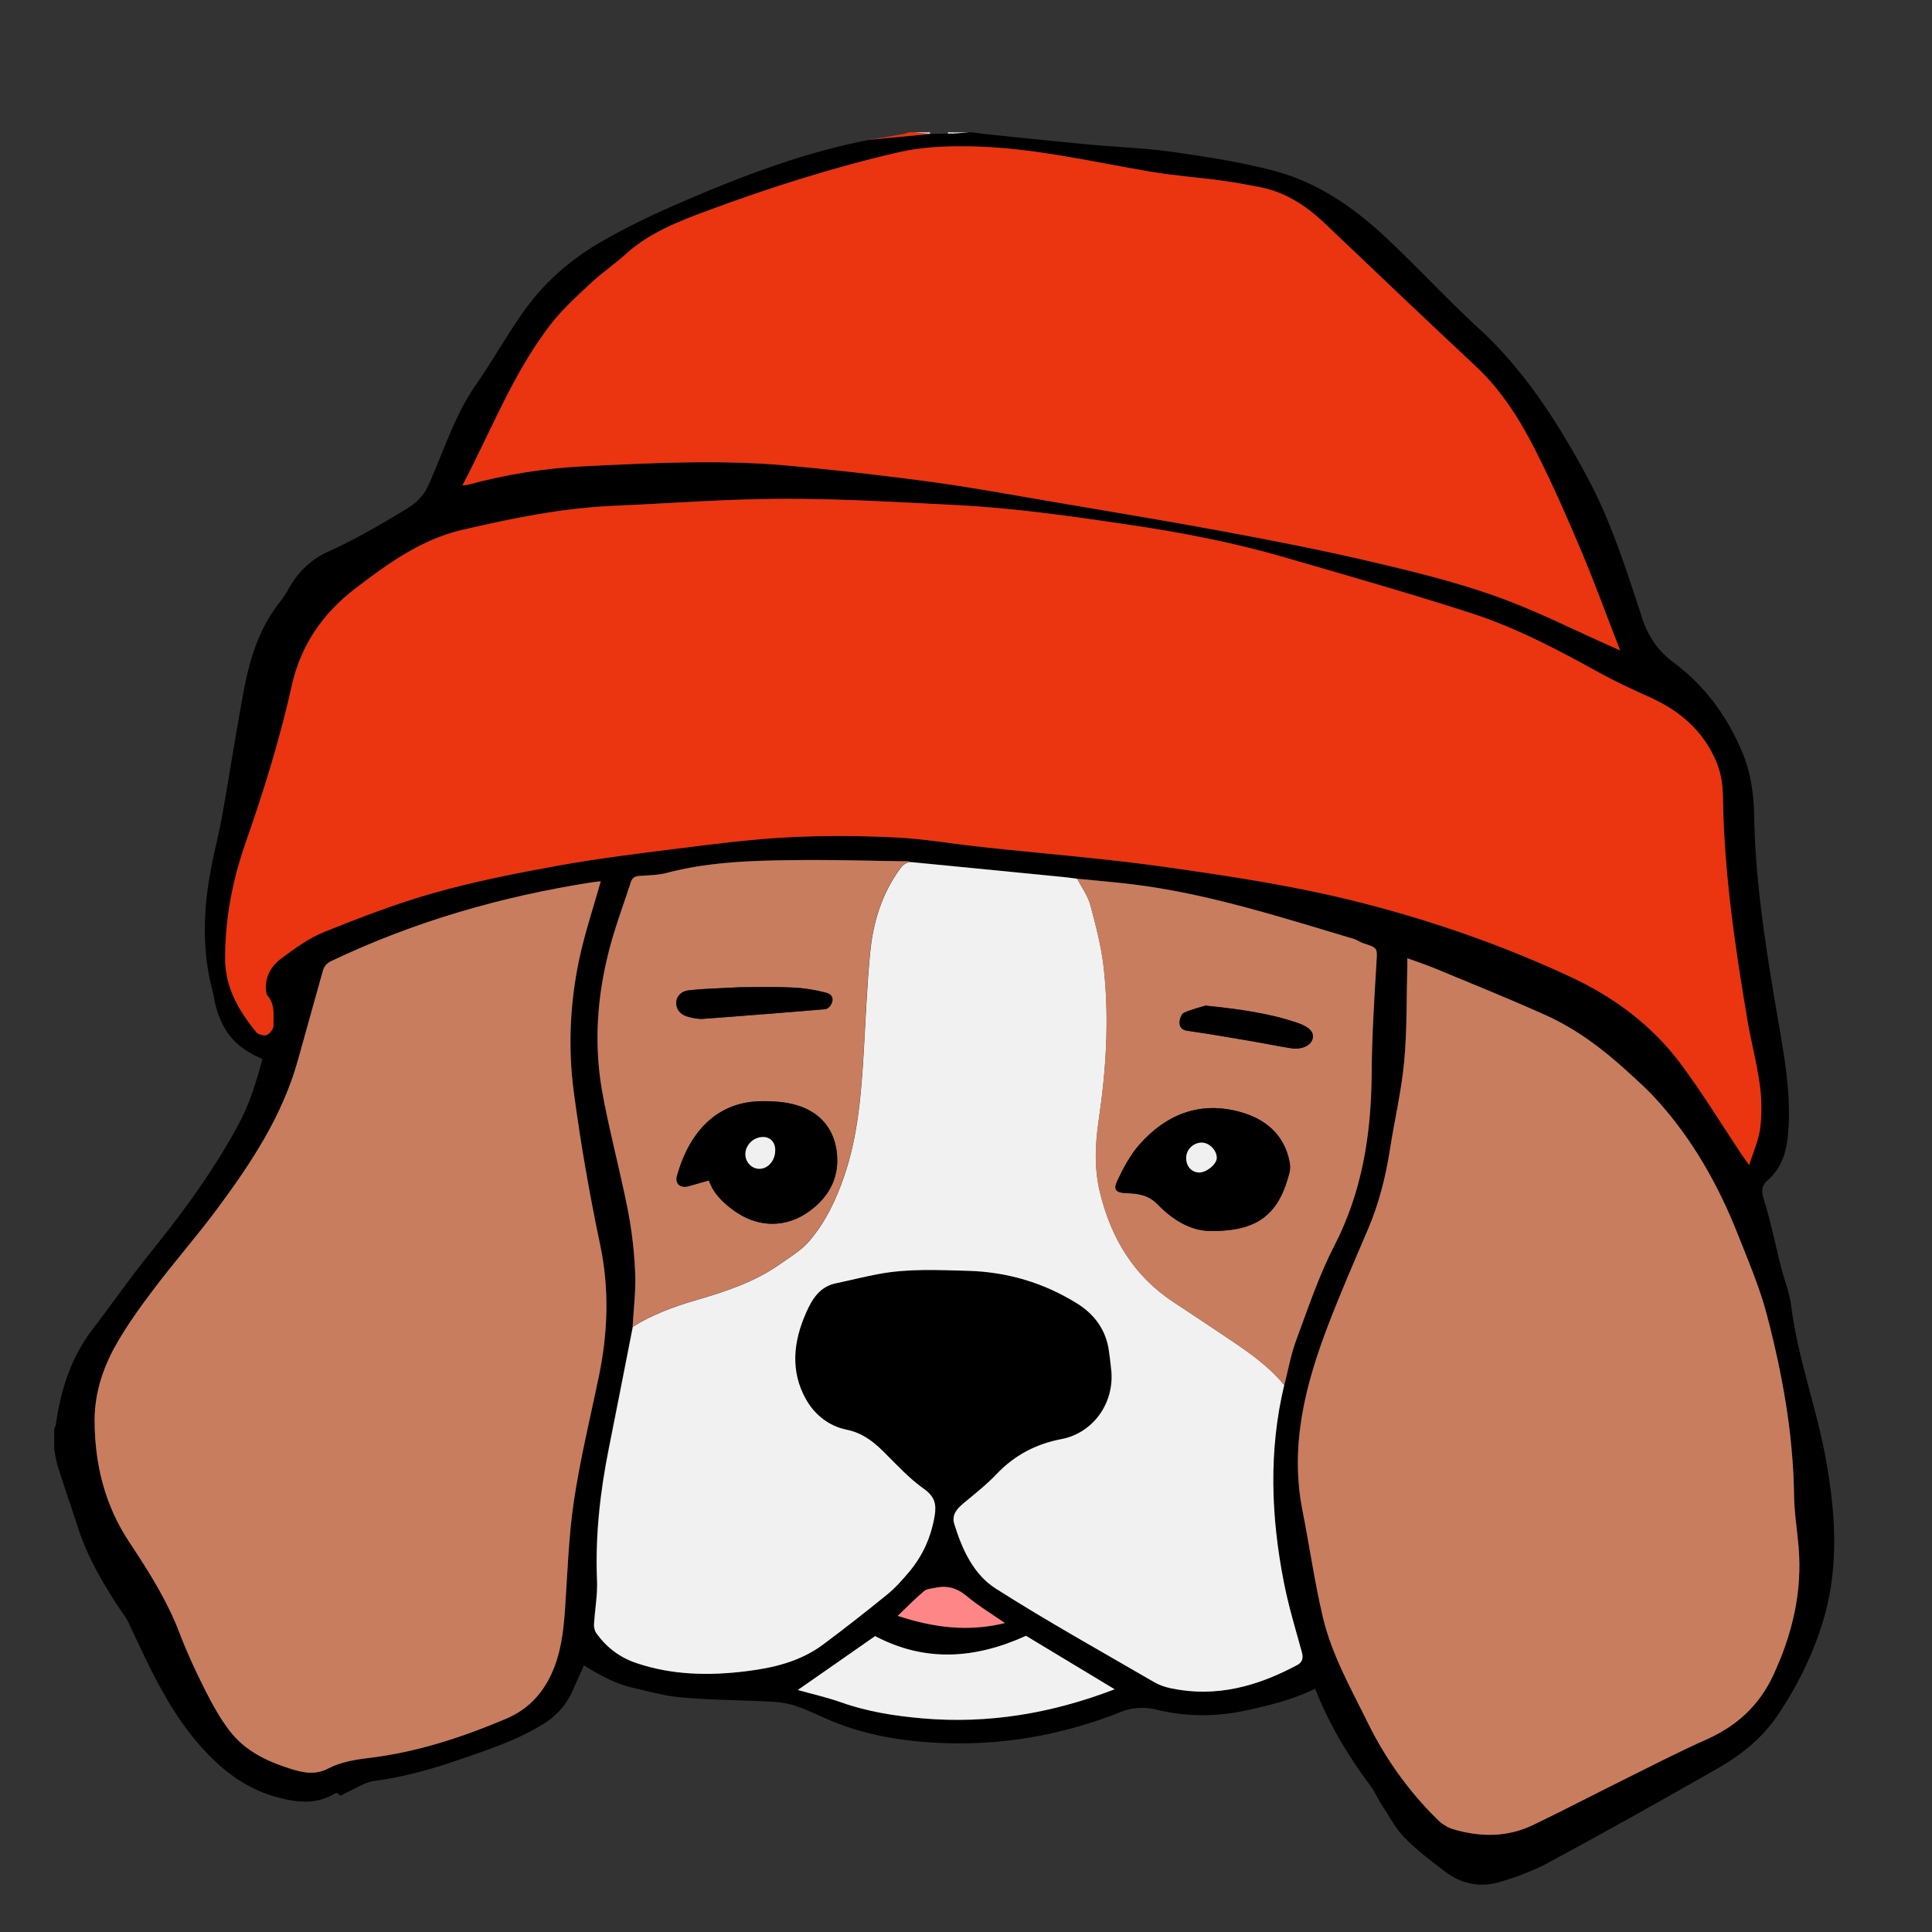 <?xml version="1.0" encoding="UTF-8"?>
<svg data-bbox="9.02 21.99 295.964 291.388" viewBox="0 0 321.25 321.25" xmlns="http://www.w3.org/2000/svg" data-type="ugc">
    <rect x="0" y="0" width="321.25" height="321.25" fill="#333333" stroke="none"/>
    <g>
        <path d="M161.62 22c.91.12 1.82.26 2.73.35 5.58.57 11.16 1.16 16.75 1.68 4.68.44 9.39.59 14.04 1.26 5.64.81 11.31 1.67 16.8 3.14 6.91 1.84 12.82 5.81 18.03 10.63 5.46 5.05 10.5 10.57 15.98 15.61 7.59 6.98 13.01 15.49 17.85 24.43 3.65 6.73 6.08 13.99 8.46 21.25.19.59.4 1.18.58 1.77.98 3.25 2.55 5.89 5.46 8.05 5.24 3.89 9.05 9.13 11.53 15.22 1.36 3.35 1.79 6.93 1.86 10.51.23 12.32 2.38 24.4 4.44 36.49.93 5.46 1.69 10.94 1.15 16.5-.27 2.8-1.1 5.36-3.3 7.31-.96.85-1.18 1.71-.73 3.12 1.16 3.7 1.93 7.53 2.88 11.29.55 2.17 1.42 4.29 1.7 6.49 1.11 8.85 4.32 17.22 5.85 25.97 1.58 8.99 2.11 17.9-.64 26.78-1.71 5.52-4.26 10.63-7.48 15.4-2.53 3.76-6.04 6.56-9.92 8.78-9.26 5.29-18.57 10.5-27.95 15.57-2.67 1.45-5.59 2.56-8.52 3.39-3.13.89-6.23.23-8.86-1.77-2.32-1.76-4.66-3.53-6.7-5.59-1.49-1.51-2.52-3.47-3.7-5.27-.77-1.17-1.33-2.49-2.16-3.6-3.66-4.92-6.79-10.13-9.07-15.98-3.62 1.82-7.47 2.75-11.36 3.6-4.95 1.08-9.9 1.14-14.84-.07-2.1-.51-4.08-.46-6.19.38-10.11 4.01-20.62 5.75-31.5 5.04-6.13-.4-12.07-1.54-17.74-4.1-6.08-2.74-6.14-2.6-12.59-2.84-3.86-.14-7.74-.21-11.58-.59-2.53-.25-5.02-.97-7.51-1.53-3.01-.68-5.68-2.14-8.27-3.75-.66 1.47-1.29 2.86-1.91 4.25-1.06 2.4-2.74 4.21-4.98 5.58-4.35 2.66-9.15 4.22-13.93 5.87-4.56 1.58-9.18 2.86-13.99 3.5-1.65.22-3.18 1.31-4.77 1.98-.43.18-.88.81-1.38.06-.04-.06-.38.02-.53.11-3.04 1.8-6.21 1.45-9.42.6-5.89-1.57-10.23-5.27-14-9.89-4.76-5.84-7.74-12.65-10.91-19.36-.33-.69-.83-1.29-1.25-1.93-2.88-4.33-5.5-8.8-7.1-13.79-1.07-3.34-2.23-6.66-3.3-10.01-.29-.92-.41-1.89-.61-2.84v-3.5c.09-.21.23-.41.26-.62.8-5.76 2.49-11.16 6.08-15.86 3.31-4.33 6.43-8.8 9.84-13.03 5.37-6.64 10.38-13.51 14.44-21.04 1.86-3.44 2.99-7.16 3.99-10.9-4.46-1.97-6.56-4.39-7.8-8.98-.18-.68-.24-1.39-.42-2.07-1.81-6.68-1.65-13.4-.41-20.13.59-3.18 1.41-6.32 1.98-9.51 1.22-6.83 2.26-13.68 3.54-20.5.91-4.83 2.27-9.54 5.15-13.64.74-1.05 1.6-2.04 2.21-3.16 1.54-2.85 3.73-5.05 6.64-6.36 4.55-2.06 8.83-4.55 13.09-7.14 1.69-1.03 2.84-2.2 3.64-3.97 2.52-5.57 4.3-11.49 7.84-16.6 2.74-3.95 5.11-8.16 7.87-12.1 3.38-4.82 7.72-8.66 12.84-11.64 5.72-3.33 11.74-5.98 17.84-8.51 8.72-3.62 17.58-6.74 26.87-8.53.82-.09 1.64-.19 2.46-.27 2.55-.24 5.11-.47 7.66-.71 1-.03 2-.05 3.01-.08h1l2.5-.21h.5Zm-10.07 121.35c-.2-.05-.4-.13-.6-.14-6.2-.08-12.39-.27-18.59-.2-7.21.08-14.42.26-21.47 2.12-1.47.39-3.05.4-4.58.51-.77.05-1.21.32-1.45 1.08-1 3.12-2.15 6.19-3.06 9.34-2.45 8.46-3.22 17.09-1.62 25.77 1.2 6.52 2.94 12.94 4.22 19.45.67 3.4 1.05 6.89 1.2 10.36.13 2.97-.26 5.97-.42 8.95-1.32 6.71-2.63 13.43-3.97 20.14-1.46 7.28-2.29 14.61-1.98 22.06.1 2.43-.36 4.88-.5 7.32-.03.48.12 1.07.4 1.46 1.69 2.35 3.84 4 6.66 4.95 5.99 2.02 12.08 2.11 18.25 1.35 4.57-.56 9.02-1.63 12.79-4.45 3.63-2.71 7.2-5.5 10.71-8.36 1.31-1.07 2.46-2.37 3.55-3.67 2.3-2.72 3.7-5.86 4.28-9.4.31-1.92-.02-3.18-1.8-4.45-2.45-1.74-4.53-4.03-6.69-6.16-1.76-1.75-3.59-3.15-6.16-3.67-2.92-.59-5.29-2.47-6.72-5-2.67-4.71-2.12-9.66-.02-14.43.96-2.18 2.21-4.32 4.91-4.9 2.4-.51 4.77-1.11 7.18-1.56 4.91-.91 9.86-.66 14.81-.53 6.55.17 12.63 1.97 18.16 5.42 2.89 1.79 4.83 4.41 5.31 7.91.15 1.11.3 2.23.4 3.34.48 5.48-3.14 10.34-8.31 11.32-4.19.79-7.79 2.68-10.77 5.81-1.62 1.7-3.48 3.18-5.29 4.68-1.17.97-2.25 1.98-1.74 3.63 1.3 4.21 3.19 8.37 6.88 10.72 8.6 5.48 17.54 10.44 26.36 15.57.85.49 1.83.82 2.79 1.02 7.51 1.59 14.4-.34 20.98-3.87.8-.43 1.06-1.1.79-2.08-1.06-3.88-2.23-7.74-3.01-11.68-2.14-10.92-2.55-21.87.06-32.79.64-2.49 1.08-5.06 1.97-7.46 1.96-5.29 3.76-10.69 6.33-15.69 4.65-9.03 6.15-18.58 6.22-28.56.04-6.11.42-12.22.79-18.32.16-2.66.32-2.64-2.2-3.45-.53-.17-1-.55-1.54-.71-11.78-3.49-23.49-7.3-35.74-8.94-3.41-.46-6.85-.72-10.28-1.07-.6-.08-1.2-.18-1.8-.24l-8.79-.87c-5.65-.55-11.3-1.11-16.96-1.66Zm139.29 50.35c.69-2.21 1.59-4.15 1.83-6.16.29-2.36.24-4.83-.08-7.2-.5-3.61-1.45-7.15-2.06-10.75-2.07-12.26-3.89-24.55-4.06-37.03-.03-2-.28-3.93-1.11-5.9-2.23-5.26-6.15-8.52-11.2-10.78-2.88-1.29-5.75-2.63-8.51-4.16-6.78-3.75-13.64-7.36-21.01-9.74-10.27-3.33-20.67-6.27-31.04-9.29-8.39-2.44-16.94-4.1-25.59-5.38-9.71-1.44-19.42-2.83-29.23-3.33-9.56-.48-19.12-1.05-28.69-1.03-9.39.03-18.78.76-28.17 1.17-8.51.37-16.82 2.08-25.08 4-6.79 1.58-12.35 5.59-17.79 9.76-5.43 4.16-9.06 9.46-10.55 16.15-1.97 8.86-4.65 17.5-7.65 26.05-2.2 6.29-3.45 12.74-3.42 19.43.03 4.77 2.28 8.57 5.15 12.1.33.4 1.28.67 1.74.49.52-.2 1.14-.99 1.13-1.51 0-1.73.29-3.57-1.02-5.07-.19-.22-.2-.63-.22-.95-.18-2.27.94-4.02 2.61-5.25 2.23-1.64 4.54-3.34 7.08-4.36 6.01-2.41 12.08-4.76 18.3-6.5 6.74-1.89 13.65-3.26 20.54-4.51 6.66-1.2 13.39-2.03 20.11-2.87 5.98-.75 11.98-1.52 17.99-1.84 5.93-.31 11.9-.29 17.83 0 4.89.23 9.75 1.08 14.62 1.61 10.21 1.11 20.46 1.9 30.62 3.34 10.28 1.46 20.59 3.01 30.66 5.48 12.54 3.07 24.8 7.29 36.53 12.75 7.15 3.32 13.51 7.99 18.28 14.38 3.68 4.92 6.89 10.2 10.31 15.32.34.5.7.99 1.13 1.59ZM99.89 146.54c-.25.03-.78.07-1.31.15-15.08 2.33-29.6 6.51-43.41 13.08-.79.37-1.25.85-1.48 1.67-1.36 4.92-2.77 9.83-4.12 14.76-2.57 9.33-7.81 17.22-13.48 24.85-3.35 4.5-7.06 8.74-10.45 13.22-2.33 3.08-4.61 6.23-6.48 9.59-2.1 3.79-3.44 7.91-3.42 12.37.02 7.32 1.71 14.11 5.83 20.29 3.17 4.77 6.24 9.62 8.3 15.04 1.21 3.18 2.65 6.28 4.18 9.32 1.21 2.4 2.52 4.81 4.15 6.93 2.51 3.27 6.12 5.04 10 6.26 2.15.67 4.13 1.17 6.45-.04 2-1.04 4.42-1.45 6.71-1.72 7.99-.95 15.53-3.44 22.88-6.56 3.4-1.44 5.87-3.97 7.45-7.39 1.57-3.4 2-7 2.26-10.67.42-6.01.59-12.07 1.47-18.02 1.03-6.94 2.69-13.78 4.13-20.65 1.53-7.33 1.81-14.6.25-22.02-1.78-8.45-3.26-16.98-4.4-25.54-.97-7.37-.61-14.82.95-22.11.93-4.32 2.35-8.54 3.55-12.81Zm134.12 12.8v1.07c-.15 5.36-.03 10.75-.52 16.08-.45 4.91-1.61 9.75-2.37 14.63-.71 4.58-1.83 9.02-3.66 13.29-2.22 5.19-4.48 10.38-6.51 15.65-3.85 9.99-6.52 20.18-4.38 31.05 1.16 5.91 2.01 11.89 3.39 17.74 1.47 6.27 4.68 11.88 7.49 17.62a58.412 58.412 0 0 0 11.62 16.11c.68.67 1.59 1.26 2.49 1.54 4.52 1.36 9.05 1.4 13.38-.69 5.24-2.53 10.39-5.22 15.6-7.8 4.39-2.18 8.75-4.43 13.23-6.42 5.02-2.23 8.76-5.68 11.07-10.64 3.16-6.78 4.88-13.86 4.22-21.4-.25-2.86-.71-5.71-.75-8.57-.14-10.19-1.94-20.15-4.51-29.95-1.2-4.58-3.09-9-4.84-13.42-3.26-8.24-7.57-15.88-13.57-22.47-1.51-1.66-3.19-3.16-4.85-4.67-4.08-3.72-8.47-7.03-13.52-9.3-6.02-2.7-12.15-5.17-18.25-7.71-1.49-.62-3.03-1.12-4.76-1.76ZM76.89 80.72c.45-.06.7-.06.93-.12 6.25-1.68 12.62-2.74 19.05-3.05 11.47-.56 22.96-1.16 34.43-.1 7.91.73 15.8 1.63 23.67 2.7 6.75.92 13.46 2.17 20.17 3.31 9.46 1.61 18.93 3.17 28.37 4.92 8.04 1.49 16.09 3.05 24.05 4.92 7.07 1.66 14.17 3.37 21 5.79 6.76 2.39 13.2 5.69 19.77 8.59.43.19.86.39 1.05.48-2.14-5.5-4.18-11.13-6.5-16.63-2.33-5.55-4.77-11.07-7.48-16.44-2.62-5.2-5.7-10.14-10.04-14.19-8.39-7.84-16.7-15.78-25.03-23.69-3.1-2.95-6.56-5.25-10.83-6.08-2.2-.43-4.41-.83-6.63-1.13-3.83-.51-7.7-.79-11.5-1.43-10.02-1.69-19.94-4.07-30.18-4.22-3.97-.06-7.88.08-11.77.98-10.87 2.51-21.47 5.88-31.91 9.76-4.8 1.78-9.56 3.64-13.45 7.16-1.85 1.67-3.94 3.09-5.76 4.79-2.31 2.15-4.7 4.28-6.62 6.76-6.31 8.11-9.96 17.72-14.8 26.93Zm108.45 200.17L170.6 272c-8.62 3.91-16.88 4.37-25.09.05-4.28 2.99-8.61 6-12.85 8.96 2.38.67 4.85 1.22 7.22 2.06 4.39 1.56 8.93 2.26 13.53 2.66 10.91.95 21.43-.81 31.93-4.84Zm-18.26-11.01c-2.22-1.54-4.4-2.85-6.32-4.46-1.62-1.36-3.27-1.83-5.26-1.39-.62.14-1.39.15-1.83.53-1.48 1.25-2.84 2.64-4.4 4.13 5.97 1.96 11.7 2.7 17.81 1.2Z" fill="#000000"/>
        <path d="M144.5 23.26c1.93-.33 3.85-.65 5.78-.99.29-.05.57-.18.85-.27h.75c.75.07 1.5.14 2.25.2h.49l-.01.09c-2.55.24-5.11.47-7.66.71-.82.08-1.64.18-2.46.27Z" fill="#e93410"/>
        <path d="m161.12 22-2.5.21V22h2.5Z" fill="#d3d3d3"/>
        <path d="M154.13 22.2c-.75-.07-1.5-.14-2.25-.2h2.25v.2Z" fill="#f9d2ca"/>
        <path d="M154.13 22.2V22h.5v.2h-.49Z" fill="#fcedea"/>
        <path d="M157.62 22.21V22h.5v.21h-.5Z" fill="#efefef"/>
        <path d="M158.12 22.21V22h.5v.21h-.5Z" fill="#e0e0e0"/>
        <path d="M290.84 193.7c-.43-.6-.79-1.09-1.13-1.59-3.42-5.12-6.63-10.39-10.31-15.32-4.77-6.38-11.13-11.05-18.28-14.38-11.73-5.45-23.99-9.67-36.53-12.75-10.06-2.47-20.38-4.02-30.66-5.48-10.16-1.44-20.41-2.24-30.62-3.34-4.88-.53-9.73-1.38-14.62-1.61-5.93-.28-11.9-.31-17.83 0-6.01.32-12.01 1.09-17.99 1.84-6.72.84-13.45 1.67-20.11 2.87-6.9 1.24-13.8 2.61-20.54 4.51-6.22 1.75-12.29 4.1-18.3 6.5-2.54 1.02-4.85 2.72-7.08 4.36-1.67 1.23-2.79 2.98-2.61 5.25.03.33.03.74.22.95 1.32 1.5 1.01 3.34 1.02 5.07 0 .53-.62 1.31-1.13 1.51-.46.18-1.41-.09-1.74-.49-2.87-3.53-5.12-7.33-5.15-12.1-.04-6.69 1.22-13.14 3.42-19.43 2.99-8.55 5.68-17.2 7.65-26.05 1.49-6.69 5.12-11.99 10.55-16.15 5.44-4.17 11-8.18 17.79-9.76 8.26-1.92 16.57-3.63 25.08-4 9.39-.41 18.78-1.14 28.17-1.17 9.56-.03 19.13.55 28.69 1.03 9.81.49 19.52 1.89 29.23 3.33 8.65 1.28 17.2 2.94 25.59 5.38 10.37 3.02 20.76 5.96 31.04 9.29 7.36 2.38 14.23 6 21.01 9.74 2.76 1.53 5.63 2.87 8.51 4.16 5.04 2.26 8.97 5.52 11.2 10.78.83 1.97 1.08 3.9 1.11 5.9.18 12.47 1.99 24.76 4.06 37.03.61 3.6 1.56 7.14 2.06 10.75.33 2.36.37 4.83.08 7.2-.25 2.01-1.15 3.95-1.83 6.16Z" fill="#eb3410"/>
        <path d="M99.89 146.54c-1.2 4.27-2.62 8.49-3.55 12.81-1.56 7.29-1.92 14.74-.95 22.11 1.13 8.56 2.62 17.09 4.4 25.54 1.56 7.42 1.28 14.69-.25 22.02-1.43 6.87-3.1 13.72-4.13 20.65-.88 5.95-1.05 12.01-1.47 18.02-.26 3.67-.69 7.27-2.26 10.67-1.57 3.41-4.05 5.95-7.45 7.39-7.35 3.12-14.89 5.6-22.88 6.56-2.28.27-4.71.68-6.71 1.72-2.32 1.21-4.3.71-6.45.04-3.88-1.22-7.49-2.99-10-6.26-1.63-2.12-2.94-4.53-4.15-6.93-1.53-3.04-2.97-6.14-4.18-9.32-2.06-5.42-5.13-10.27-8.3-15.04-4.11-6.19-5.8-12.97-5.83-20.29-.01-4.46 1.32-8.58 3.42-12.37 1.87-3.36 4.15-6.51 6.48-9.59 3.39-4.48 7.1-8.71 10.45-13.22 5.67-7.63 10.9-15.52 13.48-24.85 1.36-4.92 2.76-9.83 4.12-14.76.23-.83.69-1.3 1.48-1.67 13.81-6.57 28.33-10.74 43.41-13.08.53-.08 1.06-.12 1.31-.15Z" fill="#c87d5f"/>
        <path d="M234.01 159.34c1.74.64 3.27 1.14 4.76 1.76 6.1 2.54 12.23 5 18.25 7.71 5.04 2.27 9.44 5.58 13.52 9.3 1.66 1.51 3.35 3.02 4.85 4.67 6 6.59 10.31 14.23 13.57 22.47 1.75 4.42 3.64 8.84 4.84 13.42 2.57 9.8 4.37 19.75 4.51 29.95.04 2.86.51 5.71.75 8.57.66 7.54-1.07 14.62-4.22 21.4-2.31 4.96-6.05 8.41-11.07 10.64-4.48 1.99-8.84 4.24-13.23 6.42-5.21 2.58-10.36 5.28-15.6 7.8-4.33 2.09-8.86 2.04-13.38.69-.91-.27-1.81-.87-2.49-1.54-4.79-4.7-8.65-10.08-11.62-16.11-2.82-5.74-6.02-11.36-7.49-17.62-1.38-5.86-2.22-11.83-3.39-17.74-2.14-10.87.53-21.05 4.38-31.05 2.03-5.27 4.29-10.45 6.51-15.65 1.82-4.27 2.95-8.72 3.66-13.29.76-4.88 1.91-9.73 2.37-14.63.49-5.33.38-10.72.52-16.08v-1.07Z" fill="#c87d5f"/>
        <path d="M76.89 80.72c4.84-9.2 8.49-18.82 14.8-26.93 1.93-2.47 4.32-4.61 6.62-6.76 1.82-1.7 3.91-3.11 5.76-4.79 3.89-3.52 8.66-5.38 13.45-7.16 10.44-3.88 21.05-7.25 31.91-9.76 3.89-.9 7.8-1.03 11.77-.98 10.25.14 20.16 2.52 30.18 4.22 3.81.64 7.67.92 11.5 1.43 2.22.3 4.43.7 6.63 1.13 4.27.83 7.73 3.13 10.83 6.08 8.33 7.91 16.63 15.85 25.03 23.69 4.34 4.05 7.41 8.99 10.04 14.19 2.71 5.37 5.14 10.89 7.48 16.44 2.32 5.51 4.36 11.13 6.5 16.63-.2-.09-.62-.29-1.05-.48-6.58-2.9-13.01-6.2-19.77-8.59-6.83-2.42-13.93-4.14-21-5.79-7.96-1.86-16.01-3.42-24.05-4.92-9.44-1.75-18.91-3.31-28.37-4.92-6.72-1.14-13.42-2.39-20.17-3.31-7.87-1.07-15.76-1.97-23.67-2.7-11.47-1.06-22.96-.46-34.43.1-6.44.32-12.81 1.37-19.05 3.05-.23.06-.48.06-.93.12Z" fill="#eb3410"/>
        <path d="M213.54 230.31c-2.61 10.93-2.2 21.87-.06 32.79.77 3.94 1.94 7.8 3.01 11.68.27.99.01 1.66-.79 2.08-6.58 3.53-13.47 5.45-20.98 3.87-.96-.2-1.95-.53-2.79-1.02-8.82-5.13-17.76-10.09-26.36-15.57-3.69-2.35-5.59-6.51-6.88-10.72-.51-1.65.57-2.66 1.74-3.63 1.81-1.5 3.68-2.98 5.29-4.68 2.98-3.14 6.58-5.02 10.77-5.81 5.17-.98 8.79-5.84 8.31-11.32-.1-1.12-.25-2.23-.4-3.34-.47-3.5-2.42-6.11-5.31-7.91-5.54-3.44-11.62-5.24-18.16-5.42-4.95-.13-9.91-.39-14.81.53-2.41.45-4.78 1.05-7.18 1.56-2.7.57-3.95 2.72-4.91 4.9-2.11 4.77-2.66 9.72.02 14.43 1.43 2.53 3.81 4.41 6.72 5 2.57.52 4.4 1.92 6.16 3.67 2.16 2.14 4.23 4.42 6.69 6.16 1.78 1.26 2.12 2.52 1.8 4.45-.58 3.54-1.98 6.68-4.28 9.4-1.1 1.3-2.24 2.6-3.55 3.67-3.51 2.86-7.08 5.65-10.71 8.36-3.77 2.82-8.22 3.89-12.79 4.45-6.16.76-12.25.67-18.25-1.35-2.82-.95-4.97-2.61-6.66-4.95-.28-.39-.43-.98-.4-1.46.14-2.44.6-4.89.5-7.32-.31-7.45.52-14.78 1.98-22.06 1.35-6.71 2.65-13.43 3.97-20.14 3.2-1.99 6.69-3.3 10.29-4.35 5-1.45 9.94-3.05 14.24-6.1 1.65-1.17 3.47-2.24 4.77-3.75 2.73-3.17 4.52-6.94 5.87-10.91 2.3-6.76 2.82-13.8 3.24-20.85.33-5.47.53-10.95 1.07-16.4.5-5.01 1.97-9.75 5.03-13.89.5-.67 1.04-1.01 1.84-1 5.65.55 11.3 1.11 16.96 1.66 2.93.29 5.86.57 8.79.87.6.06 1.2.16 1.8.24.75 1.47 1.79 2.87 2.2 4.43.93 3.48 1.85 7.01 2.23 10.58.9 8.39.37 16.78-.86 25.11-.6 4.03-.76 8.02.2 12 1.84 7.59 5.6 13.91 12.26 18.28 3.16 2.08 6.31 4.18 9.45 6.29 3.25 2.18 6.44 4.44 8.95 7.5Z" fill="#f1f1f1"/>
        <path d="M213.54 230.31c-2.52-3.06-5.71-5.31-8.95-7.5-3.14-2.11-6.29-4.21-9.45-6.29-6.66-4.37-10.42-10.68-12.26-18.28-.96-3.98-.8-7.97-.2-12 1.23-8.33 1.76-16.72.86-25.11-.38-3.57-1.3-7.1-2.23-10.58-.42-1.56-1.45-2.96-2.2-4.43 3.43.35 6.86.61 10.28 1.07 12.25 1.63 23.95 5.44 35.74 8.94.54.16 1 .54 1.54.71 2.52.81 2.36.79 2.2 3.45-.37 6.1-.75 12.21-.79 18.32-.07 9.98-1.57 19.53-6.22 28.56-2.57 4.99-4.37 10.4-6.33 15.69-.89 2.4-1.33 4.97-1.97 7.46Zm-11.6-25.64c7.67-.03 10.85-3.27 12.48-9.7.15-.58.13-1.25 0-1.85-.91-4.52-4.03-7.06-8.15-8.22-6.68-1.87-12.32.35-16.8 5.41-1.54 1.73-2.68 3.89-3.67 6-.73 1.55-.17 2.02 1.5 2.08 1.92.07 3.63.25 5.23 1.9 2.6 2.67 5.8 4.62 9.42 4.37Zm-1.46-37.46c-.84.26-2.28.59-3.61 1.19-.42.19-.74 1.07-.74 1.64 0 .67.35 1.22 1.28 1.36 3.57.5 7.13 1.12 10.68 1.73 2.21.37 4.4.83 6.61 1.18 1.76.27 3.29-.46 3.56-1.59.27-1.1-.53-1.95-2.48-2.62-4.75-1.63-9.68-2.28-15.3-2.88Z" fill="#c87d5f"/>
        <path d="M151.55 143.35c-.8-.01-1.34.32-1.84 1-3.06 4.14-4.53 8.88-5.03 13.89-.54 5.45-.74 10.93-1.07 16.4-.42 7.05-.94 14.09-3.24 20.85-1.35 3.97-3.14 7.74-5.87 10.91-1.29 1.5-3.12 2.58-4.77 3.75-4.3 3.06-9.25 4.65-14.24 6.1-3.6 1.05-7.09 2.36-10.29 4.35.16-2.98.55-5.98.42-8.95a70.7 70.7 0 0 0-1.2-10.36c-1.28-6.51-3.02-12.93-4.22-19.45-1.6-8.69-.84-17.31 1.62-25.77.91-3.14 2.06-6.22 3.06-9.34.24-.75.68-1.02 1.45-1.08 1.53-.11 3.11-.12 4.58-.51 7.05-1.85 14.26-2.04 21.47-2.12 6.19-.07 12.39.12 18.59.2.2 0 .4.09.6.14Zm-33.68 52.93c.7 2.03 2.15 3.5 3.88 4.81 4.04 3.05 8.85 3.25 12.93.23 3.38-2.5 5.03-5.9 4.41-10.1-.57-3.8-2.95-6.36-6.56-7.44-1.98-.59-4.17-.73-6.26-.67-5.1.16-8.93 2.69-11.48 7.03-.96 1.63-1.66 3.45-2.19 5.26-.43 1.47.54 2.21 1.99 1.81 1.07-.3 2.14-.61 3.28-.94Zm5.01-32.12c-3.33.19-5.82.23-8.29.5-1.4.15-2.19 1.13-2.13 2.21.06 1.27.93 1.92 2.04 2.22.79.21 1.65.38 2.46.32 6.75-.49 13.49-1.04 20.24-1.6.31-.03.68-.31.87-.58.63-.93.46-1.85-.69-2.16-1.86-.49-3.8-.79-5.73-.87-3.19-.14-6.4-.04-8.76-.04Z" fill="#c87d5f"/>
        <path d="M185.34 280.89c-10.5 4.03-21.02 5.78-31.93 4.84-4.6-.4-9.14-1.1-13.53-2.66-2.37-.84-4.84-1.39-7.22-2.06 4.23-2.95 8.56-5.97 12.85-8.96 8.22 4.32 16.48 3.86 25.09-.05l14.74 8.89Z" fill="#f1f1f1"/>
        <path d="M167.08 269.88c-6.11 1.5-11.84.76-17.81-1.2 1.56-1.49 2.92-2.88 4.4-4.13.44-.37 1.2-.39 1.83-.53 1.99-.44 3.65.04 5.26 1.39 1.92 1.61 4.1 2.92 6.32 4.46Z" fill="#fe8687"/>
        <path d="M201.94 204.67c-3.62.25-6.82-1.7-9.42-4.37-1.6-1.65-3.31-1.83-5.23-1.9-1.67-.06-2.23-.52-1.5-2.08 1-2.11 2.14-4.27 3.67-6 4.48-5.06 10.12-7.28 16.8-5.41 4.12 1.15 7.25 3.7 8.15 8.22.12.59.14 1.27 0 1.85-1.63 6.43-4.8 9.67-12.48 9.7Zm-4.7-12.13c0 1.38.87 2.38 2.13 2.42 1.22.04 2.93-1.35 2.95-2.4.03-1.3-1.25-2.59-2.54-2.57-1.4.02-2.53 1.16-2.54 2.55Z" fill="#000000"/>
        <path d="M200.48 167.21c5.62.59 10.56 1.25 15.3 2.88 1.95.67 2.75 1.52 2.48 2.62-.27 1.13-1.8 1.86-3.56 1.59-2.21-.34-4.4-.8-6.61-1.18-3.56-.6-7.11-1.22-10.68-1.73-.94-.13-1.28-.69-1.28-1.36 0-.57.32-1.45.74-1.64 1.33-.59 2.77-.93 3.61-1.19Z" fill="#000000"/>
        <path d="M117.87 196.28c-1.15.33-2.21.64-3.28.94-1.45.41-2.42-.34-1.99-1.81.53-1.82 1.23-3.64 2.19-5.26 2.55-4.35 6.38-6.88 11.48-7.03 2.08-.06 4.28.07 6.26.67 3.61 1.08 6 3.64 6.56 7.44.63 4.2-1.03 7.6-4.41 10.1-4.07 3.02-8.89 2.82-12.93-.23-1.74-1.32-3.18-2.78-3.88-4.81Zm11.03-5.06c-.02-1.32-.83-2.17-2.05-2.17-1.6 0-2.97 1.39-2.92 2.94.05 1.33 1.12 2.39 2.4 2.35 1.43-.04 2.59-1.45 2.56-3.13Z" fill="#000000"/>
        <path d="M122.88 164.16c2.36 0 5.57-.1 8.76.04 1.92.08 3.87.38 5.73.87 1.16.31 1.33 1.23.69 2.16-.19.27-.56.55-.87.58-6.74.56-13.49 1.11-20.24 1.6-.81.06-1.66-.11-2.46-.32-1.11-.29-1.97-.94-2.04-2.22-.06-1.08.73-2.06 2.13-2.21 2.47-.27 4.96-.31 8.29-.5Z" fill="#000000"/>
        <path d="M197.24 192.54c0-1.38 1.15-2.52 2.54-2.55 1.29-.02 2.56 1.27 2.54 2.57-.02 1.04-1.73 2.43-2.95 2.4-1.26-.04-2.14-1.04-2.13-2.42Z" fill="#f0f0f0"/>
        <path d="M128.9 191.22c.03 1.68-1.13 3.09-2.56 3.13-1.28.03-2.35-1.02-2.4-2.35-.05-1.55 1.32-2.93 2.92-2.94 1.22 0 2.03.85 2.05 2.17Z" fill="#f0f0f0"/>
    </g>
</svg>
